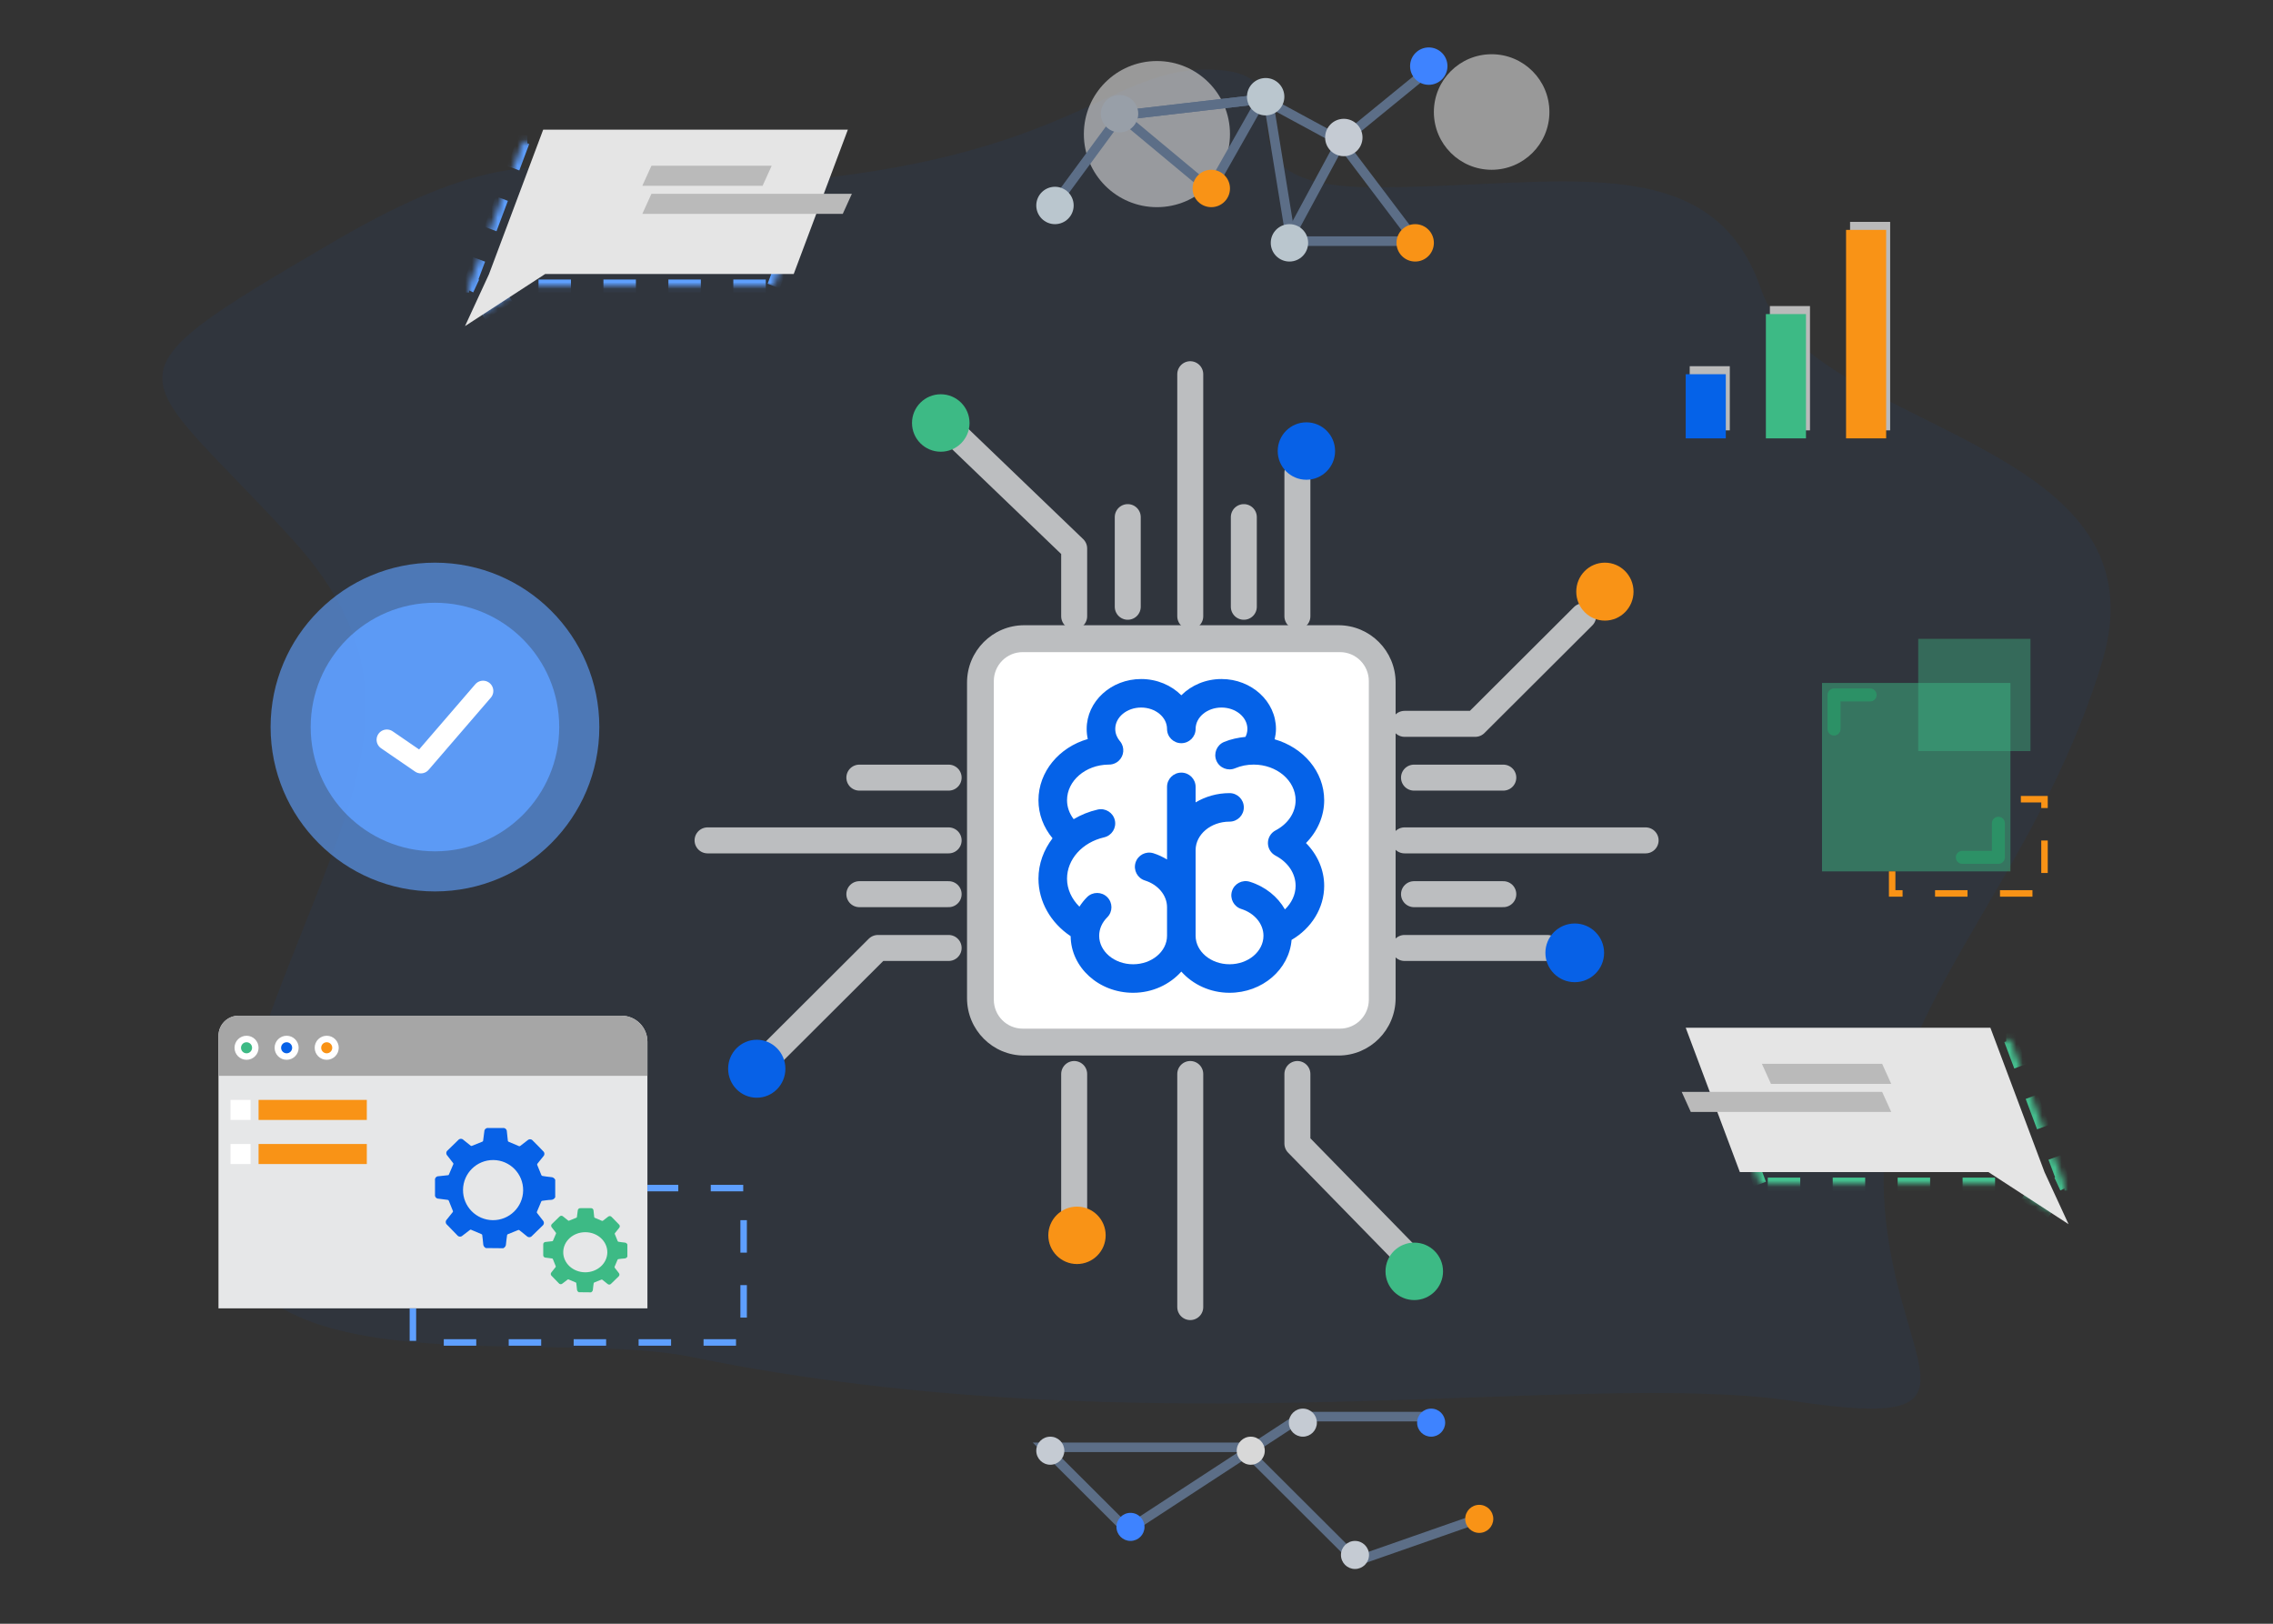 <?xml version="1.0" encoding="UTF-8"?>
<svg width="350px" height="250px" viewBox="0 0 350 250" version="1.1" xmlns="http://www.w3.org/2000/svg" xmlns:xlink="http://www.w3.org/1999/xlink">
    <rect x="0" y="0" width="350" height="250" fill="#333333" stroke="none"/>
    <!-- Generator: Sketch 57.1 (83088) - https://sketch.com -->
    <title>How@2x</title>
    <desc>Created with Sketch.</desc>
    <defs>
        <path d="M12.039,24.074 L3.704,1.852 L50.617,1.852 L58.953,24.074 L58.951,24.074 L62.654,32.099 L50.309,24.074 L12.039,24.074 Z" id="path-1"></path>
        <mask id="mask-2" maskContentUnits="userSpaceOnUse" maskUnits="objectBoundingBox" x="0" y="0" width="58.951" height="30.247" fill="white">
            <use xlink:href="#path-1"></use>
        </mask>
        <path d="M12.039,24.074 L3.704,1.852 L50.617,1.852 L58.953,24.074 L58.951,24.074 L62.654,32.099 L50.309,24.074 L12.039,24.074 Z" id="path-3"></path>
        <mask id="mask-4" maskContentUnits="userSpaceOnUse" maskUnits="objectBoundingBox" x="0" y="0" width="58.951" height="30.247" fill="white">
            <use xlink:href="#path-3"></use>
        </mask>
    </defs>
    <g id="How" stroke="none" stroke-width="1" fill="none" fill-rule="evenodd">
        <g id="Group-6" transform="translate(25, 7)">
            <path d="M81.61,201.955 C55.908,196.695 -1.697,210.542 10.852,166.608 C23.401,122.673 44.462,102.765 19.957,75.974 C-4.549,49.183 -10.865,51.99 26.283,30.272 C63.431,8.554 64.212,24.959 103.035,20.26 C141.858,15.561 147.446,2.504 162.908,3.793 C178.371,5.082 158.746,21.82 186.716,21.841 C214.687,21.861 238.495,15.239 246.153,37.487 C253.812,59.735 309.18,60.255 298.68,94.936 C288.181,129.618 264.342,148.581 265.06,175.85 C265.778,203.119 283.967,213.63 251.054,208.702 C218.141,203.774 151.587,216.25 81.61,201.955 Z" id="Path" fill="#0562E8" fill-rule="nonzero" opacity="0.06"></path>
            <g id="Group-2" transform="translate(83.951, 50.617)">
                <g id="Group-7">
                    <path d="M97.149,104.899 L48.753,104.899 C43.893,104.899 39.954,100.944 39.954,96.066 L39.954,47.481 C39.954,42.602 43.893,38.647 48.753,38.647 L97.149,38.647 C102.008,38.647 105.948,42.602 105.948,47.481 L105.948,96.066 C105.948,100.944 102.008,104.899 97.149,104.899 Z" id="Path" fill="#BCBEC0" fill-rule="nonzero"></path>
                    <path d="M97.381,100.758 L48.52,100.758 C46.067,100.758 44.079,98.762 44.079,96.299 L44.079,47.247 C44.079,44.784 46.067,42.788 48.52,42.788 L97.381,42.788 C99.835,42.788 101.823,44.784 101.823,47.247 L101.823,96.299 C101.823,98.762 99.835,100.758 97.381,100.758 Z" id="Path" fill="#FFFFFF" fill-rule="nonzero"></path>
                    <path d="M94.949,65.593 C94.949,61.176 91.726,57.472 87.323,56.21 C87.443,55.689 87.525,55.159 87.525,54.614 C87.525,50.377 83.763,46.929 79.138,46.929 C76.691,46.929 74.485,47.894 72.951,49.431 C71.417,47.893 69.211,46.929 66.764,46.929 C62.139,46.929 58.377,50.377 58.377,54.614 C58.377,55.143 58.435,55.663 58.547,56.169 C54.149,57.433 50.953,61.18 50.953,65.593 C50.953,67.745 51.727,69.764 53.119,71.449 C51.762,73.235 50.953,75.375 50.953,77.671 C50.953,81.188 52.827,84.47 55.91,86.523 C55.952,91.333 60.246,95.237 65.527,95.237 C68.531,95.237 71.184,93.948 72.951,91.974 C74.717,93.948 77.371,95.237 80.375,95.237 C85.441,95.237 89.561,91.635 89.928,87.095 C93.016,85.297 94.949,82.159 94.949,78.768 C94.949,76.314 93.92,73.971 92.146,72.181 C93.92,70.391 94.949,68.047 94.949,65.593 Z M87.458,74.123 C89.394,75.142 90.549,76.879 90.549,78.768 C90.549,80.12 89.936,81.408 88.905,82.4 C87.791,80.447 85.895,78.894 83.51,78.147 C82.343,77.779 81.112,78.426 80.751,79.583 C80.388,80.74 81.033,81.973 82.191,82.336 C84.229,82.975 85.6,84.63 85.6,86.454 C85.6,88.876 83.256,90.846 80.375,90.846 C77.494,90.846 75.151,88.876 75.151,86.454 L75.151,73.279 C75.151,70.857 77.494,68.887 80.375,68.887 C81.591,68.887 82.575,67.904 82.575,66.691 C82.575,65.478 81.591,64.495 80.375,64.495 C78.447,64.495 76.658,65.027 75.151,65.922 L75.151,63.535 C75.151,62.322 74.167,61.339 72.951,61.339 C71.735,61.339 70.751,62.322 70.751,63.535 L70.751,74.712 C70.103,74.329 69.415,73.991 68.661,73.755 C67.494,73.389 66.263,74.036 65.902,75.192 C65.54,76.349 66.184,77.582 67.342,77.945 C69.38,78.584 70.751,80.238 70.751,82.062 L70.751,86.454 C70.751,88.876 68.407,90.846 65.526,90.846 C62.645,90.846 60.302,88.876 60.302,86.454 C60.302,85.42 60.742,84.415 61.541,83.622 C62.403,82.768 62.407,81.377 61.55,80.516 C60.693,79.656 59.301,79.651 58.439,80.507 C57.983,80.96 57.598,81.459 57.26,81.98 C56.059,80.793 55.352,79.268 55.352,77.671 C55.352,74.693 57.701,72.076 61.063,71.305 C62.246,71.034 62.987,69.856 62.715,68.674 C62.442,67.491 61.258,66.758 60.079,67.025 C58.731,67.334 57.485,67.841 56.375,68.507 C55.715,67.639 55.352,66.637 55.352,65.593 C55.352,62.595 58.197,60.151 61.713,60.105 C62.167,60.124 62.624,60.008 63.026,59.744 C63.956,59.132 64.281,57.921 63.782,56.926 C63.694,56.751 63.584,56.591 63.46,56.45 C63.14,56.057 62.777,55.433 62.777,54.614 C62.777,52.798 64.566,51.32 66.764,51.32 C68.962,51.32 70.751,52.798 70.751,54.614 C70.751,55.827 71.735,56.81 72.951,56.81 C74.167,56.81 75.151,55.827 75.151,54.614 C75.151,52.798 76.94,51.32 79.138,51.32 C81.335,51.32 83.125,52.798 83.125,54.614 C83.125,55.093 82.997,55.497 82.831,55.835 C81.691,55.955 80.574,56.181 79.525,56.622 C78.406,57.093 77.881,58.381 78.352,59.499 C78.824,60.617 80.118,61.142 81.235,60.669 C82.126,60.294 83.086,60.104 84.087,60.104 C87.651,60.104 90.549,62.567 90.549,65.593 C90.549,67.483 89.394,69.22 87.458,70.239 C86.736,70.619 86.285,71.367 86.285,72.181 C86.285,72.995 86.736,73.743 87.458,74.123 Z" id="Shape" fill="#0562E8" fill-rule="nonzero"></path>
                    <path d="M37.122,71.773 L0,71.773" id="Path-15" stroke="#BCBEC0" stroke-width="4" stroke-linecap="round" stroke-linejoin="round"></path>
                    <path d="M144.444,71.773 L107.323,71.773" id="Path-15-Copy" stroke="#BCBEC0" stroke-width="4" stroke-linecap="round" stroke-linejoin="round"></path>
                    <path d="M108.78,62.111 L122.529,62.111" id="Path-16" stroke="#BCBEC0" stroke-width="4" stroke-linecap="round" stroke-linejoin="round"></path>
                    <path d="M23.373,62.111 L37.122,62.111" id="Path-16-Copy" stroke="#BCBEC0" stroke-width="4" stroke-linecap="round" stroke-linejoin="round"></path>
                    <polyline id="Path-23" stroke="#BCBEC0" stroke-width="4" stroke-linecap="round" stroke-linejoin="round" points="107.323 53.83 118.213 53.83 134.82 37.267"></polyline>
                    <polyline id="Path-23-Copy-3" stroke="#BCBEC0" stroke-width="4" stroke-linecap="round" stroke-linejoin="round" transform="translate(23.373, 96.618) scale(-1, -1) translate(-23.373, -96.618) " points="9.624 104.899 20.514 104.899 37.122 88.336"></polyline>
                    <polyline id="Path-25" stroke="#BCBEC0" stroke-width="4" stroke-linecap="round" stroke-linejoin="round" points="90.824 107.742 90.824 118.455 107.323 135.348"></polyline>
                    <path d="M74.326,107.742 L74.326,143.629" id="Path-26" stroke="#BCBEC0" stroke-width="4" stroke-linecap="round" stroke-linejoin="round"></path>
                    <path d="M56.452,107.742 L56.452,129.827" id="Path-27" stroke="#BCBEC0" stroke-width="4" stroke-linecap="round" stroke-linejoin="round"></path>
                    <path d="M107.323,88.336 L129.321,88.336" id="Path-28" stroke="#BCBEC0" stroke-width="4" stroke-linecap="round" stroke-linejoin="round"></path>
                    <path d="M108.78,80.055 L122.529,80.055" id="Path-29" stroke="#BCBEC0" stroke-width="4" stroke-linecap="round" stroke-linejoin="round"></path>
                    <path d="M37.122,80.055 L23.373,80.055" id="Path-30" stroke="#BCBEC0" stroke-width="4" stroke-linecap="round" stroke-linejoin="round"></path>
                    <path d="M64.702,35.804 L64.702,22.001" id="Path-31" stroke="#BCBEC0" stroke-width="4" stroke-linecap="round" stroke-linejoin="round"></path>
                    <path d="M82.575,35.804 L82.575,22.001" id="Path-31-Copy" stroke="#BCBEC0" stroke-width="4" stroke-linecap="round" stroke-linejoin="round"></path>
                    <path d="M90.824,37.267 L90.824,15.183" id="Path-31-Copy-2" stroke="#BCBEC0" stroke-width="4" stroke-linecap="round" stroke-linejoin="round"></path>
                    <polyline id="Path-32" stroke="#BCBEC0" stroke-width="4" stroke-linecap="round" stroke-linejoin="round" points="56.452 37.267 56.452 26.829 38.579 9.662"></polyline>
                    <path d="M74.326,37.267 L74.326,0" id="Path-33" stroke="#BCBEC0" stroke-width="4" stroke-linecap="round" stroke-linejoin="round"></path>
                </g>
                <g id="Group" transform="translate(3.086, 29.012)" fill-rule="nonzero">
                    <ellipse id="Oval" fill="#0761E7" cx="4.491" cy="77.92" rx="4.409" ry="4.462"></ellipse>
                    <ellipse id="Oval" fill="#F99316" cx="135.087" cy="4.462" rx="4.409" ry="4.462"></ellipse>
                </g>
                <g id="Group" transform="translate(31.481, 3.086)" fill="#3DBA85" fill-rule="nonzero">
                    <ellipse id="Oval" cx="4.429" cy="4.423" rx="4.429" ry="4.423"></ellipse>
                    <ellipse id="Oval" cx="77.339" cy="135.04" rx="4.429" ry="4.423"></ellipse>
                </g>
                <g id="Group" transform="translate(52.469, 7.407)" fill-rule="nonzero">
                    <ellipse id="Oval" fill="#0761E7" cx="39.742" cy="4.421" rx="4.416" ry="4.421"></ellipse>
                    <ellipse id="Oval" fill="#F99316" cx="4.416" cy="125.173" rx="4.416" ry="4.421"></ellipse>
                </g>
                <g id="Group" transform="translate(129.012, 84.568)" fill="#0761E7" fill-rule="nonzero">
                    <circle id="Oval" cx="4.519" cy="4.519" r="4.519"></circle>
                </g>
            </g>
            <g id="Group-4" transform="translate(16.667, 79.63)">
                <circle id="Oval-Copy-49" fill-opacity="0.63" fill="#5E9FFE" fill-rule="nonzero" cx="25.309" cy="25.309" r="25.309"></circle>
                <circle id="Oval-Copy-48" fill-opacity="0.87" fill="#5E9FFE" fill-rule="nonzero" cx="25.309" cy="25.309" r="19.136"></circle>
                <polyline id="Path-Copy-56" stroke="#FFFFFF" stroke-width="3.16" stroke-linecap="round" stroke-linejoin="round" points="17.901 27.268 23.138 30.864 32.716 19.753"></polyline>
            </g>
            <g id="Group-3" transform="translate(233.951, 151.235)">
                <use id="Combined-Shape-Copy" stroke="#45C290" mask="url(#mask-2)" stroke-width="2" stroke-dasharray="5" xlink:href="#path-1"></use>
                <path d="M8.953,22.222 L0.617,0 L47.531,0 L55.866,22.222 L55.864,22.222 L59.568,30.247 L47.222,22.222 L8.953,22.222 Z" id="Combined-Shape" fill="#E5E5E5"></path>
                <polygon id="Rectangle" fill="#BABABA" points="2.41268733e-12 9.877 30.864 9.877 32.264 12.963 1.4 12.963"></polygon>
                <polygon id="Rectangle-Copy" fill="#BABABA" points="12.346 5.556 30.864 5.556 32.264 8.642 13.746 8.642"></polygon>
            </g>
            <g id="Group-3-Copy" transform="translate(74.691, 29.012) scale(-1, 1) translate(-74.691, -29.012) translate(43.21, 12.963)">
                <use id="Combined-Shape-Copy" stroke="#5E9FFE" mask="url(#mask-4)" stroke-width="2" stroke-dasharray="5" xlink:href="#path-3"></use>
                <path d="M8.953,22.222 L0.617,0 L47.531,0 L55.866,22.222 L55.864,22.222 L59.568,30.247 L47.222,22.222 L8.953,22.222 Z" id="Combined-Shape" fill="#E5E5E5"></path>
                <polygon id="Rectangle" fill="#BABABA" points="2.41268733e-12 9.877 30.864 9.877 32.264 12.963 1.4 12.963"></polygon>
                <polygon id="Rectangle-Copy" fill="#BABABA" points="12.346 5.556 30.864 5.556 32.264 8.642 13.746 8.642"></polygon>
            </g>
            <rect id="Rectangle-Copy-6" fill="#BABABA" x="235.185" y="49.383" width="6.173" height="9.877"></rect>
            <rect id="Rectangle-Copy-5" fill="#BABABA" x="247.531" y="40.123" width="6.173" height="19.136"></rect>
            <rect id="Rectangle-Copy-4" fill="#BABABA" x="259.877" y="27.16" width="6.173" height="32.099"></rect>
            <rect id="Rectangle" fill="#0562E8" x="234.568" y="50.617" width="6.173" height="9.877"></rect>
            <rect id="Rectangle-Copy-2" fill="#3DBA85" x="246.914" y="41.358" width="6.173" height="19.136"></rect>
            <rect id="Rectangle-Copy-3" fill="#F99316" x="259.259" y="28.395" width="6.173" height="32.099"></rect>
            <g id="Group-5" transform="translate(8.642, 149.383)">
                <path d="M3.086,0 L3.086,0 L3.086,0 L62.049,0 C64.259,-4.33003142e-15 66.049,1.791 66.049,4 L66.049,45.062 L66.049,45.062 L0,45.062 L0,3.086 C-2.08751158e-16,1.382 1.382,3.13126737e-16 3.086,0 Z" id="Rectangle" fill="#E6E7E8"></path>
                <path d="M3.086,0 L3.086,0 L3.086,0 L62.049,0 C64.259,-4.05812251e-16 66.049,1.791 66.049,4 L66.049,9.259 L66.049,9.259 L0,9.259 L0,3.086 C2.35338052e-16,1.382 1.382,3.13126737e-16 3.086,0 Z" id="Rectangle-Copy-7" fill="#A6A6A6"></path>
                <circle id="Oval" stroke="#FFFFFF" fill="#3DBA85" cx="4.321" cy="4.938" r="1.352"></circle>
                <circle id="Oval-Copy" stroke="#FFFFFF" fill="#0761E7" cx="10.494" cy="4.938" r="1.352"></circle>
                <circle id="Oval-Copy-2" stroke="#FFFFFF" fill="#F99316" cx="16.667" cy="4.938" r="1.352"></circle>
                <path d="M43.859,35.802 L41.161,35.776 C40.91,35.651 40.755,35.393 40.761,35.114 C40.729,34.678 40.664,34.242 40.616,33.806 C40.616,33.699 40.567,33.661 40.464,33.618 C39.963,33.414 39.461,33.204 38.959,32.983 C38.889,32.927 38.79,32.927 38.721,32.983 L37.577,33.86 C37.467,33.97 37.315,34.026 37.16,34.016 C37.005,34.006 36.862,33.929 36.768,33.806 L35.202,32.192 C35.079,32.097 35.003,31.952 34.995,31.796 C34.986,31.64 35.046,31.488 35.159,31.38 C35.456,31.009 35.748,30.632 36.05,30.266 C36.114,30.204 36.127,30.106 36.082,30.03 C35.873,29.524 35.668,29.013 35.467,28.496 C35.447,28.416 35.377,28.359 35.294,28.356 C34.819,28.302 34.35,28.233 33.88,28.173 C33.722,28.175 33.571,28.108 33.467,27.988 C33.363,27.869 33.317,27.711 33.341,27.555 C33.341,26.812 33.341,26.075 33.341,25.338 C33.314,25.175 33.363,25.009 33.475,24.888 C33.586,24.766 33.748,24.702 33.913,24.714 L35.332,24.558 C35.435,24.558 35.467,24.504 35.499,24.413 C35.71,23.912 35.92,23.412 36.142,22.912 C36.191,22.83 36.178,22.725 36.109,22.659 C35.812,22.287 35.526,21.911 35.235,21.534 C35.126,21.424 35.07,21.272 35.081,21.117 C35.092,20.963 35.17,20.821 35.294,20.727 L36.913,19.151 C37.011,19.033 37.155,18.961 37.308,18.955 C37.462,18.949 37.61,19.009 37.717,19.119 C38.095,19.42 38.473,19.716 38.845,20.022 C38.91,20.074 39.002,20.074 39.067,20.022 C39.579,19.813 40.092,19.603 40.605,19.404 C40.691,19.371 40.74,19.339 40.75,19.237 C40.804,18.769 40.875,18.295 40.934,17.827 C40.932,17.671 41,17.521 41.118,17.418 C41.236,17.314 41.393,17.267 41.549,17.289 L43.794,17.289 C43.949,17.269 44.105,17.317 44.222,17.42 C44.339,17.523 44.405,17.672 44.404,17.827 C44.453,18.295 44.512,18.758 44.555,19.226 C44.558,19.321 44.624,19.403 44.717,19.425 C45.221,19.626 45.717,19.836 46.207,20.055 C46.282,20.111 46.385,20.111 46.46,20.055 C46.838,19.753 47.221,19.463 47.605,19.172 C47.715,19.069 47.863,19.017 48.014,19.028 C48.165,19.039 48.304,19.113 48.398,19.232 C48.938,19.77 49.477,20.308 49.979,20.846 C50.101,20.941 50.176,21.085 50.184,21.239 C50.192,21.394 50.133,21.544 50.022,21.653 C49.725,22.029 49.423,22.4 49.121,22.772 C49.06,22.831 49.047,22.924 49.089,22.998 C49.305,23.536 49.504,24.031 49.72,24.542 C49.75,24.604 49.805,24.651 49.871,24.671 C50.314,24.741 50.751,24.811 51.193,24.848 C51.476,24.844 51.734,25.007 51.852,25.263 L51.852,27.953 C51.724,28.204 51.465,28.36 51.183,28.356 C50.745,28.356 50.314,28.453 49.877,28.496 C49.788,28.496 49.71,28.556 49.688,28.641 C49.483,29.147 49.272,29.648 49.051,30.148 C49.002,30.229 49.013,30.332 49.078,30.401 C49.375,30.772 49.661,31.149 49.952,31.525 C50.06,31.635 50.116,31.785 50.105,31.938 C50.095,32.091 50.02,32.233 49.898,32.327 L48.279,33.903 C48.182,34.022 48.039,34.094 47.885,34.102 C47.732,34.109 47.583,34.05 47.475,33.941 C47.103,33.645 46.73,33.349 46.363,33.048 C46.296,32.981 46.192,32.968 46.11,33.016 C45.613,33.225 45.111,33.424 44.604,33.623 C44.507,33.661 44.453,33.693 44.437,33.812 C44.388,34.248 44.307,34.678 44.275,35.114 C44.288,35.406 44.124,35.677 43.859,35.802 L43.859,35.802 Z M46.913,26.889 C46.934,24.334 44.881,22.245 42.325,22.222 C39.77,22.2 37.679,24.252 37.655,26.807 C37.63,29.362 39.68,31.454 42.235,31.481 C44.787,31.505 46.878,29.462 46.913,26.911 L46.913,26.889 Z" id="Shape-Copy-3" fill="#0761E7" fill-rule="nonzero"></path>
                <path d="M57.368,42.593 L55.479,42.574 C55.304,42.486 55.195,42.306 55.2,42.111 C55.177,41.805 55.132,41.5 55.098,41.195 C55.098,41.12 55.064,41.094 54.992,41.064 C54.64,40.92 54.289,40.774 53.938,40.619 C53.889,40.58 53.82,40.58 53.772,40.619 L52.971,41.233 C52.894,41.31 52.787,41.349 52.679,41.342 C52.57,41.335 52.47,41.281 52.404,41.195 L51.308,40.066 C51.222,39.998 51.169,39.897 51.163,39.788 C51.157,39.679 51.199,39.573 51.278,39.497 C51.486,39.237 51.69,38.973 51.902,38.717 C51.946,38.674 51.956,38.605 51.924,38.552 C51.778,38.198 51.635,37.84 51.493,37.478 C51.48,37.422 51.43,37.382 51.373,37.38 C51.04,37.343 50.711,37.294 50.383,37.252 C50.272,37.253 50.166,37.206 50.093,37.123 C50.021,37.039 49.988,36.928 50.005,36.819 C50.005,36.299 50.005,35.783 50.005,35.267 C49.986,35.154 50.021,35.037 50.099,34.952 C50.177,34.867 50.29,34.822 50.405,34.831 L51.399,34.721 C51.471,34.721 51.493,34.684 51.516,34.62 C51.664,34.269 51.811,33.919 51.966,33.569 C52.001,33.512 51.991,33.438 51.943,33.392 C51.735,33.132 51.535,32.868 51.331,32.605 C51.255,32.528 51.215,32.421 51.223,32.313 C51.231,32.205 51.286,32.105 51.373,32.04 L52.506,30.936 C52.574,30.854 52.675,30.804 52.782,30.8 C52.89,30.795 52.994,30.837 53.069,30.914 C53.333,31.125 53.598,31.332 53.858,31.547 C53.904,31.582 53.968,31.582 54.013,31.547 C54.372,31.4 54.731,31.253 55.09,31.113 C55.15,31.091 55.184,31.068 55.192,30.997 C55.23,30.669 55.279,30.338 55.32,30.01 C55.319,29.9 55.366,29.795 55.449,29.723 C55.532,29.651 55.642,29.618 55.751,29.633 L57.323,29.633 C57.431,29.619 57.54,29.653 57.622,29.725 C57.704,29.797 57.75,29.901 57.75,30.01 C57.784,30.338 57.825,30.661 57.855,30.989 C57.857,31.056 57.904,31.113 57.969,31.128 C58.321,31.269 58.669,31.416 59.011,31.569 C59.064,31.609 59.136,31.609 59.189,31.569 C59.453,31.358 59.722,31.155 59.99,30.951 C60.067,30.879 60.171,30.843 60.277,30.85 C60.382,30.858 60.48,30.91 60.545,30.993 C60.923,31.37 61.301,31.746 61.652,32.123 C61.737,32.19 61.79,32.29 61.795,32.398 C61.801,32.507 61.76,32.612 61.682,32.688 C61.475,32.951 61.263,33.211 61.051,33.471 C61.009,33.513 61,33.577 61.029,33.629 C61.18,34.006 61.32,34.352 61.471,34.71 C61.491,34.754 61.53,34.787 61.577,34.8 C61.886,34.849 62.192,34.898 62.502,34.925 C62.7,34.922 62.881,35.036 62.963,35.215 L62.963,37.098 C62.874,37.273 62.692,37.383 62.495,37.38 C62.189,37.38 61.886,37.448 61.58,37.478 C61.518,37.478 61.464,37.52 61.448,37.58 C61.304,37.934 61.157,38.284 61.002,38.634 C60.968,38.691 60.976,38.763 61.021,38.811 C61.229,39.071 61.429,39.335 61.633,39.599 C61.709,39.675 61.748,39.78 61.74,39.888 C61.733,39.995 61.68,40.094 61.595,40.16 L60.462,41.263 C60.394,41.346 60.294,41.397 60.187,41.402 C60.079,41.407 59.975,41.366 59.899,41.29 C59.638,41.082 59.378,40.875 59.121,40.664 C59.074,40.618 59.001,40.608 58.943,40.642 C58.596,40.789 58.244,40.928 57.889,41.067 C57.821,41.094 57.784,41.116 57.772,41.199 C57.738,41.504 57.682,41.805 57.659,42.111 C57.668,42.315 57.553,42.505 57.368,42.593 L57.368,42.593 Z M59.876,36.445 C59.892,34.741 58.386,33.349 56.512,33.333 C54.638,33.318 53.105,34.686 53.087,36.39 C53.068,38.093 54.572,39.488 56.446,39.506 C58.317,39.522 59.85,38.16 59.876,36.459 L59.876,36.445 Z" id="Shape-Copy-4" fill="#3DBA85" fill-rule="nonzero"></path>
                <rect id="Rectangle" fill="#FFFFFF" x="1.852" y="12.963" width="3.086" height="3.086"></rect>
                <polygon id="Rectangle-Copy-9" fill="#F99316" points="6.173 12.963 22.84 12.963 22.84 16.049 6.173 16.049"></polygon>
                <polygon id="Rectangle-Copy-10" fill="#F99316" points="6.173 19.753 22.84 19.753 22.84 22.84 6.173 22.84"></polygon>
                <rect id="Rectangle-Copy-8" fill="#FFFFFF" x="1.852" y="19.753" width="3.086" height="3.086"></rect>
            </g>
            <rect id="Rectangle" fill-opacity="0.48" fill="#3DBA85" x="255.556" y="98.148" width="29.012" height="29.012"></rect>
            <rect id="Rectangle-Copy-11" fill-opacity="0.4" fill="#3DBA85" x="270.37" y="91.358" width="17.284" height="17.284"></rect>
            <polyline id="Path-417" stroke="#2C9166" stroke-width="2" stroke-linecap="round" stroke-linejoin="round" points="262.963 100 257.407 100 257.407 105.247"></polyline>
            <polyline id="Path-417-Copy" stroke="#2C9166" stroke-width="2" stroke-linecap="round" stroke-linejoin="round" transform="translate(279.938, 122.377) scale(-1, -1) translate(-279.938, -122.377) " points="282.716 119.753 277.16 119.753 277.16 125"></polyline>
            <path d="M38.58,194.444 L38.58,199.691 L89.506,199.691 L89.506,175.926 L74.691,175.926" id="Path-418" stroke="#5E9FFE" stroke-dasharray="5"></path>
            <g id="Group-Copy" transform="translate(174.074, 16.667) scale(1, -1) translate(-174.074, -16.667) translate(134.568, 0)">
                <circle id="Oval" fill="#FFFFFF" fill-rule="nonzero" opacity="0.5" cx="18.576" cy="19.688" r="11.25"></circle>
                <circle id="Oval" fill="#FFFFFF" fill-rule="nonzero" opacity="0.5" cx="70.117" cy="23.089" r="8.895"></circle>
                <polyline id="Path" stroke="#5C6E87" stroke-width="1.47" points="60.175 29.368 46.918 18.541 38.64 3.205 58.447 3.205 46.77 18.65 34.758 25.16 26.794 11.105 12.942 22.637 2.616 8.596"></polyline>
                <path d="M13.082,22.566 L35.582,25.182" id="Path" stroke="#5C6E87" stroke-width="1.47"></path>
                <path d="M39.245,3.205 L35.582,25.705" id="Path" stroke="#5C6E87" stroke-width="1.47"></path>
                <path d="M35.582,25.182 L13.082,22.566" id="Path" stroke="#5C6E87" stroke-width="1.47"></path>
                <circle id="Oval" fill="#3E83FF" fill-rule="nonzero" cx="60.437" cy="30.153" r="2.878"></circle>
                <circle id="Oval" fill="#C5CBD3" fill-rule="nonzero" cx="47.355" cy="19.164" r="2.878"></circle>
                <circle id="Oval" fill="#F99316" fill-rule="nonzero" cx="58.344" cy="2.943" r="2.878"></circle>
                <circle id="Oval" fill="#BAC6CE" fill-rule="nonzero" cx="38.983" cy="2.943" r="2.878"></circle>
                <circle id="Oval" fill="#BAC6CE" fill-rule="nonzero" cx="35.32" cy="25.444" r="2.878"></circle>
                <circle id="Oval" fill="#F99316" fill-rule="nonzero" cx="26.948" cy="11.316" r="2.878"></circle>
                <circle id="Oval" fill="#989FA8" fill-rule="nonzero" cx="12.82" cy="22.827" r="2.878"></circle>
                <circle id="Oval" fill="#BAC6CE" fill-rule="nonzero" cx="2.878" cy="8.699" r="2.878"></circle>
            </g>
            <g id="Group-2" transform="translate(169.753, 222.471) scale(1, -1) translate(-169.753, -222.471) translate(134.568, 209.816)">
                <polyline id="Path-384" stroke="#5C6E87" stroke-width="1.47" points="67.901 8.273 49.353 1.792 31.812 19.286 1.235 19.286 14.035 6.52 40.82 24.014 60.494 24.014"></polyline>
                <circle id="Oval" fill="#D8D8D8" cx="33.025" cy="18.767" r="2.16"></circle>
                <circle id="Oval-Copy-3" fill="#3E83FF" cx="14.506" cy="7.038" r="2.16"></circle>
                <circle id="Oval-Copy-4" fill="#C5CBD3" cx="2.16" cy="18.767" r="2.16"></circle>
                <circle id="Oval-Copy-9" fill="#C5CBD3" cx="41.049" cy="23.088" r="2.16"></circle>
                <circle id="Oval-Copy-10" fill="#3E83FF" cx="60.802" cy="23.088" r="2.16"></circle>
                <circle id="Oval-Copy-11" fill="#F99316" cx="68.21" cy="8.273" r="2.16"></circle>
                <circle id="Oval-Copy-12" fill="#C5CBD3" cx="49.074" cy="2.717" r="2.16"></circle>
            </g>
            <path d="M266.358,127.16 L266.358,130.556 L289.815,130.556 L289.815,116.049 L284.568,116.049" id="Path-419" stroke="#F99316" stroke-dasharray="5"></path>
        </g>
    </g>
</svg>